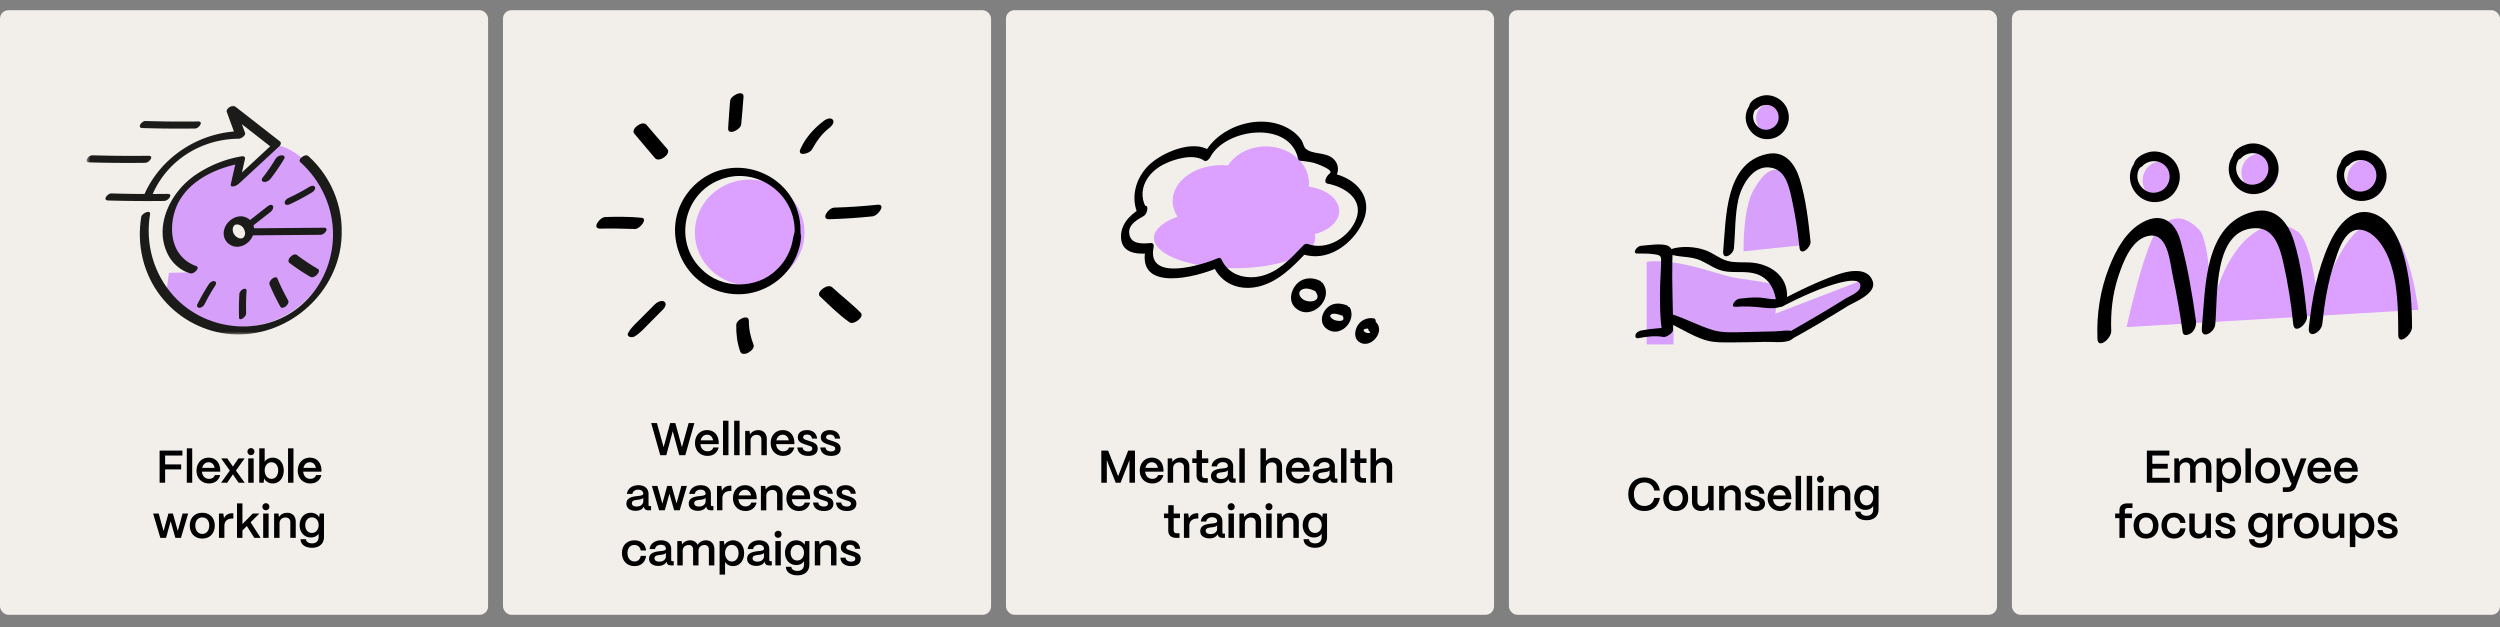 <svg xmlns="http://www.w3.org/2000/svg" width="980" height="245.958" viewBox="0 0 980 245.958"><rect x="0" y="0" width="980" height="245.958" fill="#808080" stroke="none"/><defs><mask id="a" data-name="mask" x="33.885" y="41.455" width="100.759" height="89.655" maskUnits="userSpaceOnUse"><path d="M134.644 41.455H34.238v89.653h100.406V41.455z" fill="#fff" data-name="mask0_6474_34631"/></mask></defs><g data-name="Graphics"><rect y="4" width="191.333" height="237" rx="3.31" ry="3.31" fill="#f2efeb"/><rect x="197.167" y="4" width="191.333" height="237" rx="3.31" ry="3.31" fill="#f2efeb"/><rect x="394.333" y="4" width="191.333" height="237" rx="3.31" ry="3.31" fill="#f2efeb"/><rect x="591.5" y="4" width="191.333" height="237" rx="3.31" ry="3.31" fill="#f2efeb"/><rect x="788.667" y="4" width="191.333" height="237" rx="3.31" ry="3.31" fill="#f2efeb"/><g mask="url(#a)"><path d="M94.187 95.623c-2.292 0-4.147-1.842-4.147-4.119s1.855-4.119 4.147-4.119 4.142 1.845 4.142 4.119-1.855 4.119-4.142 4.119zm-28.923 18.536c6.743 8.499 17.187 13.962 28.923 13.962 20.339 0 36.824-16.395 36.824-36.617 0-17.759-12.037-35.107-26.362-35.107 2.157.642 1.026.719 3.035 1.849-4.437 5.394-10.355 9.316-14.794 14.71 0-2.942.493-6.374 1.479-9.316-12.329 1.961-24.656 9.316-28.11 22.064-4.245 15.842 7.243 20.869 7.89 21.084l-7.932.154-.953 7.217z" fill="#d6a0fa"/><path d="M59.776 76.247c5.737-13.323 18.945-21.758 33.843-21.872.92-.007 2.824-1.257 2.425-2.344-1.203-3.293-2.406-6.588-3.611-9.881l-3.162 2.22 17.661 13.768.266-1.973c-5.352 4.956-10.705 9.911-16.057 14.869l2.903.096 2.007-8.908c.144-.641-.531-1.066-1.124-.972-6.627 1.036-13.3 3.797-18.708 7.6-9.588 6.744-16.09 20.072-10.284 31.139 1.719 3.277 4.966 6.182 8.692 7.176 1.46.389 4.132-2.407 2.111-2.948-.37-.098.096.058-.379-.131a14.12 14.12 0 01-1.681-.786 13.415 13.415 0 01-4.346-3.822c-3.542-4.834-3.494-11.712-1.647-17.168 2.838-8.398 10.645-13.708 18.962-16.504a49.061 49.061 0 014.478-1.276c.259-.058.521-.117.78-.173.288-.063.593-.275.247-.054.101-.065.341-.063.466-.082l-1.124-.972c-.667 2.969-1.337 5.94-2.005 8.908-.394 1.747 2.372.585 2.901.096l16.057-14.867c.564-.522.98-1.42.266-1.975L92.052 41.643c-1.011-.788-3.585 1.063-3.162 2.22 1.203 3.295 2.406 6.588 3.611 9.881l2.425-2.344c-16.758.131-32.054 10.205-38.482 25.13-.917 2.129 2.735 1.098 3.33-.285z" fill="#1b1b1a"/><path d="M117.673 63.506c8.212 7.364 13.116 17.995 12.865 29.163-.219 9.761-4.207 19.136-11.233 25.852-14.433 13.798-38.011 12.081-51.244-2.509-7.848-8.656-11.165-20.471-9.249-32.03.326-1.968-3.207-.427-3.45 1.046-1.811 10.926.809 22.257 7.58 31.017 6.34 8.198 15.857 13.631 26.083 14.813 20.988 2.421 41.146-12.835 44.493-34.015 2.095-13.257-2.753-26.796-12.662-35.677-1.242-1.117-4.301 1.34-3.184 2.341z" fill="#1b1b1a"/><path d="M97.696 92.259l28-.216c1.523-.011 3.623-2.789 1.276-2.772l-28.002.216c-1.52.011-3.621 2.789-1.274 2.772zM98.918 88.657l7.203-5.637c.527-.416 1.311-1.546.834-2.321-.499-.812-1.614-.178-2.126.222l-7.203 5.637c-.529.413-1.311 1.546-.834 2.321.499.809 1.614.178 2.126-.222zM65.699 76.004a523.75 523.75 0 01-21.997-.181c-1.539-.046-3.652 2.695-1.284 2.765 7.33.214 14.662.274 21.997.181 1.532-.02 3.647-2.795 1.284-2.765zM77.716 47.613c-6.901.094-13.803.033-20.702-.181-1.449-.046-3.439 2.695-1.208 2.765 6.899.213 13.799.274 20.702.181 1.442-.02 3.432-2.795 1.208-2.765zM58.228 61.062a523.75 523.75 0 01-21.997-.181c-1.539-.046-3.652 2.695-1.284 2.765 7.33.214 14.662.274 21.997.181 1.532-.02 3.647-2.795 1.284-2.765zM80.29 119.07a71.35 71.35 0 014.12-7.18c.393-.607.449-1.455-.346-1.664-.8-.211-1.794.55-2.217 1.198a79.212 79.212 0 00-4.509 7.921c-.376.757.197 1.332.896 1.305.883-.034 1.67-.802 2.057-1.58zM96.488 122.803a90.74 90.74 0 01.152-8.681c.129-1.985-2.697-.439-2.789 1.021a97.767 97.767 0 00-.144 9.362c.049 1.6 2.829-.181 2.782-1.702zM112.938 117.734a86.073 86.073 0 01-4.199-8.577c-.615-1.458-3.715.868-3.032 2.48a86.073 86.073 0 004.199 8.577c.803 1.433 3.866-.991 3.032-2.48zM124.575 105.39a80.106 80.106 0 01-8.226-5.462c-1.308-.987-4.393 1.994-2.843 3.166a80.215 80.215 0 008.226 5.462c1.427.824 4.452-2.236 2.843-3.166zM121.001 73.399a75.945 75.945 0 01-7.85 4.167c-.696.32-1.771 1.245-1.531 2.106.251.897 1.406.664 2.042.37 3.029-1.397 5.944-2.984 8.782-4.717.599-.368 1.46-1.426.932-2.13-.565-.752-1.793-.152-2.375.204zM107.9 62.461a69.417 69.417 0 01-4.944 7.18c-.472.607-.539 1.455.416 1.664.96.211 2.153-.55 2.661-1.198a76.966 76.966 0 005.411-7.921c.452-.757-.236-1.332-1.075-1.305-1.06.034-2.004.802-2.468 1.58z" fill="#1b1b1a"/><path d="M96.11 91.308c-.209 4.048-4.903 1.781-4.894-1.283.007-1.619 1.056-2.414 2.547-1.901 1.524.523 2.271 1.958 2.352 3.55.09 1.734 3.593-.194 3.51-1.831-.174-3.368-3.106-5.527-6.23-4.967-2.999.538-5.724 3.345-5.717 6.616.007 3.246 2.766 5.522 5.786 5.223 3.17-.311 5.995-3.176 6.166-6.506.112-2.15-3.438-.473-3.519 1.098z" fill="#1b1b1a"/></g><ellipse cx="293.875" cy="91.154" rx="21.498" ry="20.757" fill="#dca0ff"/><path d="M524.955 82.692c0-4.659-5.087-8.556-11.9-9.546.042-.417.068-.839.068-1.266 0-7.999-7.58-14.483-16.931-14.483-6.375 0-11.925 3.016-14.813 7.469a26.211 26.211 0 00-2.526-.125c-10.59 0-19.175 6.302-19.175 14.075 0 2.194.685 4.271 1.905 6.122-5.714 2.141-9.248 5.096-9.248 8.361 0 6.534 14.156 11.831 31.618 11.831s31.618-5.297 31.618-11.831c0-.511-.097-1.014-.265-1.509 5.651-1.439 9.648-4.969 9.648-9.099z" fill="#dca0ff"/><path d="M448.955 80.817c-3.154-6.72.996-13.199 7.027-16.295 4.256-2.184 11.895-4.484 16.084-1.516.81.574 1.99-.679 2.294-1.274 5.873-11.49 31.205-14.752 34.513.551.08.368.414.677.787.717 1.819.191 3.604.418 5.386.844.444.106 8.38 2.768 6.125 4.232-.888.577-2.755 3.532-.743 3.914 6.622 1.256 14.204 6.03 11.181 13.917-2.762 7.206-11.497 12.463-18.997 9.742-.805-.292-1.424.218-1.953.78-4.519 4.8-9.539 10.149-16.2 11.76-6.102 1.476-12.849-.294-15.596-6.415-.338-.752-.878-.831-1.593-.513-5.692 2.53-27.977 9.489-25.043-4.369.194-.918-.194-1.722-1.196-1.623-3.069.304-8.169.637-8.402-4.075-.165-3.335 3.383-5.178 5.753-6.552 1.473-.854 2.224-5.035-.062-3.71-4.307 2.496-8.657 5.963-8.883 11.368-.276 6.596 5.523 7.541 10.833 7.015l-1.196-1.623c-3.634 17.162 20.264 10.833 28.26 7.278l-1.593-.513c2.896 6.452 9.39 9.276 16.263 8.143 8.45-1.393 14.71-7.883 20.313-13.834l-1.953.78c9.659 3.503 19.738-3.606 23.792-12.341 4.566-9.836-2.628-17.521-12.178-19.333l-.743 3.914c3.362-2.184 4.591-6.751 1.3-9.65-3.03-2.669-8.129-1.4-10.852-3.985-.461-.438-1.08-2.517-1.407-3.032-.856-1.347-2.043-2.553-3.322-3.51-10.882-8.143-28.991-2.851-34.932 8.772l2.294-1.274c-6.587-4.666-18.904.694-23.994 5.666-5.193 5.073-7.287 12.774-4.158 19.441.779 1.66 3.538-1.807 2.791-3.399zM517.515 110.102c-3.225-1.647-7.057-1.326-9.489 1.538-2.175 2.562-2.895 6.614-.195 9.06 5.99 5.427 15.255-3.255 10.731-9.658-1.143-1.618-3.806 1.963-2.791 3.399 2.734 3.869-3.07 4.696-5.399 2.588-1.007-.912-1.619-2.426-.31-3.347 1.497-1.054 3.746-.427 5.202.317 1.659.847 3.874-3.068 2.25-3.897zM528.01 119.725c-2.901-1.143-6.029-1.131-8.205 1.389-1.981 2.294-2.429 5.722.171 7.718 5.143 3.948 11.826-2.756 9.253-8.137-.461-.963-1.836.075-2.224.531-.669.788-1.026 1.91-.567 2.868 1.143 2.39-2.795 1.773-3.821 1.115-.711-.456-1.681-1.267-.887-1.899.967-.77 3.099-.056 4.031.311 1.759.693 3.888-3.252 2.25-3.897zM538.418 124.773c-2.443-.368-4.868.675-6.189 2.793-1.127 1.807-1.604 4.677.219 6.223 4.33 3.671 10.854-3.562 6.977-7.501-1.448-1.471-3.991 2.18-2.791 3.399.159.161.327.322.445.517.061.1.16.547.225.586.036.022.186-.26.135-.293-.125-.081-1.067.091-1.303.054-.48-.075-1.003-.224-1.338-.595-.25-.278-.193-.516-.325-.804-.189-.412.107.006-.018-.11.176.164-.383.192-.134.235.129.022.858-.385 1.066-.421.498-.087.985-.042 1.483.033 1.716.258 3.553-3.815 1.548-4.117z"/><g><ellipse cx="694.005" cy="46.439" rx="5.641" ry="5.829" fill="#dca0ff"/><path d="M645.494 102.659V135h10.53v-10.53l10.53 7.145 34.221.752 31.965-19.555-2.632-3.008-34.221 13.162 1.504-8.649s3.761-2.256-8.649-4.137c-12.41-1.88-7.145-.752-21.811-4.889-14.666-4.137-21.435-2.632-21.435-2.632zM683.476 98.523c0-.376-.376-16.923 4.137-24.444 4.513-7.521 6.769-7.521 9.401-7.521s6.017 0 7.521 3.008c1.504 3.008 4.513 26.324 4.137 26.324s-25.196 2.632-25.196 2.632z" fill="#d7a1fb"/></g><g><g fill="#dca0ff"><path d="M833.629 128.211c.45 0 114.371-6.754 114.371-6.754s-4.053-35.122-17.111-34.221c-13.058.901-22.064 32.87-22.064 32.87s-2.272-25.185-8.105-29.268c-4.503-3.152-8.105-3.152-12.608-1.801-7.929 2.379-17.561 13.959-21.163 32.87 0 0-.45-27.467-4.953-31.97-5.441-5.441-10.356-5.854-15.76-.45-5.403 5.403-12.608 38.724-12.608 38.724z"/><ellipse cx="846.687" cy="70.8" rx="6.754" ry="7.43"/><ellipse cx="885.861" cy="67.648" rx="7.204" ry="7.43"/><ellipse cx="927.512" cy="70.35" rx="7.43" ry="7.88"/></g><path d="M827.606 129.751c-.29-7.191.473-14.352 2.723-21.211 1.885-5.744 5.364-15.304 12.448-16.157 7.172-.864 7.864 10.754 8.932 15.69 1.583 7.322 2.858 14.701 3.895 22.12.257 1.838 2.424 1.055 3.339.374 1.462-1.087 2.108-3.116 1.866-4.847-1.466-10.488-3.218-21.101-6.05-31.32-2.054-7.414-7.179-11.298-14.62-7.39-6.735 3.537-10.666 10.922-13.348 17.72-3.516 8.912-4.978 18.469-4.592 28.022.178 4.423 5.523-.128 5.407-3.002zM868.383 127.205c1.042-10.804-.99-37.617 15.891-37.769 7.334-.066 9.499 7.864 10.821 13.695 1.786 7.878 3.026 15.861 3.85 23.894.454 4.43 5.704-.114 5.407-3.002-1.007-9.821-2.2-20.07-5.122-29.531-2.268-7.343-7.374-13.654-15.824-11.561-19.68 4.874-18.79 30.152-20.282 45.609-.471 4.88 4.944 1.921 5.258-1.335zM910.333 127.049c.871-8.147 2.137-16.306 4.748-24.098 1.196-3.569 2.521-8.207 5.251-10.992 3.503-3.573 8.264-1.661 11.253 1.546 8.529 9.154 8.486 26.086 8.532 37.783.017 4.402 5.419-.147 5.407-3.002-.034-8.612-.591-17.35-2.623-25.745-1.787-7.384-5.31-17.151-13.625-19.167-8.01-1.942-13.501 6.08-16.312 12.352-4.613 10.292-6.697 21.51-7.889 32.659-.522 4.877 4.911 1.911 5.258-1.335zM927.954 78.526c-8.275 1.968-15.014-7.262-10.559-14.475.18-.25.261-.563.34-.897.96-2.033 3.251-3.248 5.33-3.882 5.131-1.499 10.919 1.94 12.14 7.139 1.463 5.168-1.974 11.015-7.25 12.114zm-.938-3.694c5.109-1.384 6.248-8.501 1.62-11.222-2.428-1.523-5.855-1.055-7.8 1.061-.199.353-.854.393-1.062.796-2.923 4.865 1.843 11.048 7.243 9.366zM885.627 75.824c-8.275 1.968-15.014-7.262-10.559-14.475.18-.25.262-.563.34-.897.96-2.033 3.251-3.248 5.329-3.882 5.131-1.499 10.919 1.94 12.14 7.139 1.463 5.168-1.974 11.015-7.25 12.114zm-.938-3.694c5.109-1.385 6.248-8.501 1.62-11.222-2.428-1.523-5.856-1.054-7.8 1.061-.199.353-.854.393-1.062.796-2.923 4.865 1.843 11.048 7.243 9.366zM846.903 78.976c-8.275 1.968-15.014-7.262-10.559-14.475.18-.25.261-.563.34-.897.96-2.033 3.251-3.248 5.33-3.882 5.131-1.499 10.919 1.94 12.14 7.139 1.463 5.168-1.974 11.015-7.25 12.114zm-.938-3.694c5.109-1.385 6.248-8.501 1.62-11.223-2.428-1.523-5.855-1.054-7.8 1.061-.199.353-.854.393-1.062.796-2.923 4.865 1.843 11.048 7.243 9.366z"/></g></g><g data-name="EN"><path d="M62.569 189.238v-12.604H71.5v1.944h-6.771v3.476h6.284v1.943h-6.284v5.24h-2.16zM73.225 189.238v-13.504h2.125v13.504h-2.125zM77.041 184.503c0-3.151 2.07-5.096 4.735-5.096 2.701 0 4.501 1.891 4.556 4.987v.504h-7.166c.144 1.675 1.188 2.81 2.809 2.81 1.099 0 1.927-.54 2.251-1.495h2.07c-.486 2.053-2.089 3.295-4.34 3.295-2.916 0-4.915-2.088-4.915-5.005zm7.094-1.099c-.27-1.368-1.116-2.196-2.358-2.196-1.261 0-2.196.828-2.521 2.196h4.879zM86.652 189.238l3.439-4.771-3.385-4.771h2.376l2.215 3.188 2.197-3.188h2.376l-3.385 4.771 3.439 4.771h-2.395l-2.233-3.295-2.25 3.295H86.65zM97.003 177.031c0-.775.594-1.369 1.368-1.369.792 0 1.368.594 1.368 1.369s-.576 1.386-1.368 1.386c-.774 0-1.368-.612-1.368-1.386zm.306 12.207v-9.543h2.125v9.543h-2.125zM103.538 187.546l-.198 1.692h-1.711v-13.504h2.125v5.203c.684-.936 1.818-1.53 3.169-1.53 2.521 0 4.303 2.053 4.303 5.006 0 3.007-1.782 5.095-4.321 5.095-1.512 0-2.772-.756-3.366-1.962zm5.509-3.133c0-1.891-1.062-3.205-2.61-3.205-1.566 0-2.683 1.296-2.683 3.151 0 1.962 1.116 3.349 2.683 3.349 1.549 0 2.61-1.351 2.61-3.295zM112.914 189.238v-13.504h2.125v13.504h-2.125zM116.73 184.503c0-3.151 2.07-5.096 4.735-5.096 2.701 0 4.501 1.891 4.556 4.987v.504h-7.166c.144 1.675 1.188 2.81 2.809 2.81 1.099 0 1.927-.54 2.251-1.495h2.07c-.486 2.053-2.089 3.295-4.34 3.295-2.916 0-4.915-2.088-4.915-5.005zm7.094-1.099c-.27-1.368-1.116-2.196-2.358-2.196-1.261 0-2.196.828-2.521 2.196h4.879zM62.849 210.838l-2.826-9.543h2.179l1.926 6.914 1.891-6.914h1.765l1.909 6.843 1.891-6.843h2.179l-2.827 9.543h-2.197l-1.836-6.518-1.818 6.518h-2.233zM74.404 205.977c0-3.115 2.106-4.969 4.897-4.969 3.079 0 4.88 2.16 4.88 4.969 0 3.223-2.035 5.132-4.88 5.132-3.097 0-4.897-2.179-4.897-5.132zm7.617 0c0-1.891-1.062-3.15-2.719-3.15s-2.736 1.26-2.736 3.15c0 2.089 1.17 3.313 2.736 3.313 1.711 0 2.719-1.404 2.719-3.313zM85.834 210.838v-9.543h1.711l.252 1.873c.612-1.297 1.729-1.98 3.312-1.98h.36v2.07h-.36c-1.98 0-3.15 1.062-3.15 2.863v4.717h-2.125zM92.908 210.838v-13.504h2.125v8.103l4.069-4.142h2.593l-3.457 3.439 3.925 6.104h-2.467l-2.935-4.627-1.729 1.729v2.898h-2.125zM102.862 198.631c0-.774.594-1.369 1.368-1.369.792 0 1.368.595 1.368 1.369s-.576 1.387-1.368 1.387c-.774 0-1.368-.613-1.368-1.387zm.306 12.207v-9.543h2.125v9.543h-2.125zM107.451 210.838v-9.543h1.711l.18 1.405c.595-.991 1.801-1.692 3.224-1.692 2.034 0 3.366 1.368 3.366 3.511v6.319h-2.124v-6.211c0-1.062-.702-1.766-1.891-1.766-1.387 0-2.323.955-2.341 2.197v5.779h-2.125zM117.82 211.379h2.124c0 .9.955 1.62 2.377 1.62 1.692 0 2.575-1.009 2.575-2.448v-1.352c-.612.919-1.675 1.495-3.043 1.495-2.557 0-4.394-1.98-4.394-4.825 0-2.863 1.837-4.861 4.375-4.861 1.495 0 2.701.701 3.295 1.764l.181-1.477h1.692v9.256c0 2.521-1.782 4.177-4.682 4.177-2.665 0-4.501-1.296-4.501-3.349zm7.076-5.527c0-1.801-1.081-3.043-2.629-3.043s-2.611 1.242-2.611 3.061c0 1.801 1.062 3.043 2.611 3.043s2.629-1.261 2.629-3.061zM258.823 178.438l-3.564-12.604h2.25l2.629 9.453 2.575-9.453h2.017l2.593 9.471 2.629-9.471h2.25l-3.564 12.604h-2.359l-2.557-9.417-2.538 9.417h-2.359zM272.448 173.702c0-3.151 2.07-5.096 4.735-5.096 2.701 0 4.501 1.891 4.556 4.987v.504h-7.166c.144 1.675 1.188 2.81 2.809 2.81 1.099 0 1.927-.54 2.251-1.495h2.07c-.486 2.053-2.089 3.295-4.34 3.295-2.916 0-4.915-2.088-4.915-5.005zm7.094-1.098c-.27-1.368-1.116-2.196-2.358-2.196-1.261 0-2.196.828-2.521 2.196h4.879zM283.429 178.438v-13.504h2.125v13.504h-2.125zM287.784 178.438v-13.504h2.125v13.504h-2.125zM292.104 178.438v-9.543h1.711l.18 1.404c.595-.99 1.801-1.692 3.224-1.692 2.034 0 3.366 1.368 3.366 3.511v6.32h-2.124v-6.212c0-1.062-.702-1.765-1.891-1.765-1.387 0-2.323.955-2.341 2.197v5.779h-2.125zM302.112 173.702c0-3.151 2.07-5.096 4.735-5.096 2.701 0 4.501 1.891 4.556 4.987v.504h-7.166c.144 1.675 1.188 2.81 2.809 2.81 1.099 0 1.927-.54 2.251-1.495h2.07c-.486 2.053-2.089 3.295-4.34 3.295-2.916 0-4.915-2.088-4.915-5.005zm7.094-1.098c-.27-1.368-1.116-2.196-2.358-2.196-1.261 0-2.196.828-2.521 2.196h4.879zM312.569 175.395h2.053c.072 1.026.955 1.566 2.125 1.566 1.08 0 1.656-.414 1.656-1.152s-.612-.883-1.44-1.152l-1.26-.414c-1.585-.521-2.953-1.062-2.953-2.826 0-1.693 1.296-2.81 3.583-2.81 2.215 0 3.727 1.171 3.979 3.331h-2.017c-.108-1.08-.883-1.584-1.981-1.584-.936 0-1.476.396-1.476 1.044 0 .738.828.937 1.512 1.171l1.152.377c1.891.631 3.025 1.207 3.025 2.918 0 1.764-1.333 2.844-3.673 2.844-2.611 0-4.159-1.224-4.286-3.312zM321.569 175.395h2.053c.072 1.026.955 1.566 2.125 1.566 1.08 0 1.656-.414 1.656-1.152s-.612-.883-1.44-1.152l-1.26-.414c-1.585-.521-2.953-1.062-2.953-2.826 0-1.693 1.296-2.81 3.583-2.81 2.215 0 3.727 1.171 3.979 3.331h-2.017c-.108-1.08-.883-1.584-1.981-1.584-.936 0-1.476.396-1.476 1.044 0 .738.828.937 1.512 1.171l1.152.377c1.891.631 3.025 1.207 3.025 2.918 0 1.764-1.333 2.844-3.673 2.844-2.611 0-4.159-1.224-4.286-3.312zM245.548 197.391c.018-2.232 2.232-2.701 4.087-2.916 1.44-.162 2.503-.217 2.521-.973-.018-.937-.738-1.549-1.962-1.549-1.261 0-2.161.684-2.287 1.675h-2.143c.198-2.017 1.999-3.421 4.466-3.421 2.574 0 3.997 1.404 3.997 3.438v4.321c0 .271.144.414.468.414h.522v1.656h-1.009c-.972 0-1.566-.396-1.729-1.115a1.827 1.827 0 01-.09-.324c-.558 1.025-1.603 1.639-3.223 1.639-2.197 0-3.638-1.062-3.619-2.846zm6.607-.936v-1.333c-.359.558-1.278.685-2.286.811-1.188.144-2.179.306-2.179 1.313 0 .829.666 1.314 1.908 1.314 1.459 0 2.557-.828 2.557-2.105zM258.364 200.037l-2.826-9.543h2.179l1.926 6.914 1.891-6.914h1.765l1.909 6.843 1.891-6.843h2.179l-2.827 9.543h-2.197l-1.836-6.518-1.818 6.518h-2.233zM269.992 197.391c.018-2.232 2.232-2.701 4.087-2.916 1.44-.162 2.503-.217 2.521-.973-.018-.937-.737-1.549-1.962-1.549-1.261 0-2.161.684-2.287 1.675h-2.143c.198-2.017 1.999-3.421 4.466-3.421 2.574 0 3.997 1.404 3.997 3.438v4.321c0 .271.144.414.468.414h.522v1.656h-1.009c-.972 0-1.566-.396-1.729-1.115a1.827 1.827 0 01-.09-.324c-.558 1.025-1.603 1.639-3.223 1.639-2.197 0-3.638-1.062-3.619-2.846zm6.608-.936v-1.333c-.359.558-1.278.685-2.286.811-1.188.144-2.179.306-2.179 1.313 0 .829.666 1.314 1.908 1.314 1.459 0 2.557-.828 2.557-2.105zM281.062 200.037v-9.543h1.711l.252 1.873c.612-1.297 1.729-1.98 3.312-1.98h.36v2.07h-.36c-1.98 0-3.15 1.062-3.15 2.863v4.717h-2.125zM287.325 195.303c0-3.151 2.07-5.096 4.735-5.096 2.701 0 4.501 1.891 4.556 4.987v.504h-7.166c.144 1.675 1.188 2.81 2.809 2.81 1.099 0 1.927-.541 2.251-1.495h2.07c-.486 2.053-2.089 3.295-4.34 3.295-2.916 0-4.915-2.089-4.915-5.005zm7.094-1.099c-.27-1.368-1.116-2.196-2.358-2.196-1.261 0-2.196.828-2.521 2.196h4.879zM298.27 200.037v-9.543h1.711l.18 1.405c.595-.991 1.801-1.692 3.224-1.692 2.034 0 3.366 1.368 3.366 3.511v6.319h-2.124v-6.211c0-1.062-.702-1.766-1.891-1.766-1.387 0-2.323.955-2.341 2.197v5.779h-2.125zM308.277 195.303c0-3.151 2.07-5.096 4.735-5.096 2.701 0 4.501 1.891 4.556 4.987v.504h-7.166c.144 1.675 1.188 2.81 2.809 2.81 1.099 0 1.927-.541 2.251-1.495h2.07c-.486 2.053-2.089 3.295-4.34 3.295-2.916 0-4.915-2.089-4.915-5.005zm7.094-1.099c-.27-1.368-1.116-2.196-2.358-2.196-1.261 0-2.196.828-2.521 2.196h4.879zM318.734 196.994h2.053c.072 1.027.954 1.566 2.125 1.566 1.08 0 1.656-.414 1.656-1.152s-.612-.882-1.44-1.152l-1.26-.414c-1.585-.521-2.953-1.062-2.953-2.826 0-1.692 1.296-2.809 3.583-2.809 2.215 0 3.727 1.17 3.979 3.33h-2.017c-.108-1.08-.883-1.584-1.981-1.584-.936 0-1.476.396-1.476 1.045 0 .738.828.936 1.512 1.17l1.152.378c1.891.63 3.025 1.206 3.025 2.917 0 1.765-1.333 2.845-3.673 2.845-2.611 0-4.16-1.224-4.286-3.313zM327.734 196.994h2.053c.072 1.027.954 1.566 2.125 1.566 1.08 0 1.656-.414 1.656-1.152s-.612-.882-1.44-1.152l-1.26-.414c-1.585-.521-2.953-1.062-2.953-2.826 0-1.692 1.296-2.809 3.583-2.809 2.215 0 3.727 1.17 3.979 3.33h-2.017c-.108-1.08-.883-1.584-1.981-1.584-.936 0-1.476.396-1.476 1.045 0 .738.828.936 1.512 1.17l1.152.378c1.891.63 3.025 1.206 3.025 2.917 0 1.765-1.333 2.845-3.673 2.845-2.611 0-4.16-1.224-4.286-3.313zM243.811 216.795c0-3.134 2.106-4.988 4.88-4.988 2.61 0 4.375 1.603 4.555 3.979h-2.088c-.198-1.314-1.135-2.161-2.485-2.161-1.62 0-2.7 1.225-2.7 3.17 0 2.088 1.188 3.295 2.772 3.295 1.296 0 2.196-.829 2.413-2.197h2.088c-.252 2.467-1.962 4.016-4.501 4.016-3.115 0-4.934-2.232-4.934-5.113zM254.431 218.99c.018-2.232 2.232-2.7 4.087-2.916 1.44-.162 2.503-.217 2.521-.973-.018-.936-.738-1.549-1.962-1.549-1.261 0-2.161.685-2.287 1.675h-2.143c.198-2.017 1.999-3.421 4.466-3.421 2.574 0 3.997 1.404 3.997 3.439v4.32c0 .271.144.415.468.415h.522v1.656h-1.009c-.972 0-1.566-.396-1.729-1.116a1.804 1.804 0 01-.09-.324c-.558 1.026-1.603 1.639-3.223 1.639-2.197 0-3.638-1.062-3.619-2.846zm6.607-.935v-1.332c-.359.558-1.278.684-2.286.81-1.188.145-2.179.306-2.179 1.314 0 .829.666 1.314 1.908 1.314 1.459 0 2.557-.828 2.557-2.106zM265.5 221.638v-9.543h1.711l.162 1.333c.594-.937 1.765-1.621 3.187-1.621 1.368 0 2.413.685 2.917 1.783.54-1.009 1.765-1.783 3.277-1.783 1.998 0 3.276 1.422 3.276 3.475v6.356h-2.143v-6.248c0-1.062-.648-1.746-1.674-1.746-1.459 0-2.377.954-2.396 2.214v5.78h-2.124v-6.248c0-1.062-.648-1.746-1.675-1.746-1.458 0-2.377.954-2.395 2.214v5.78h-2.125zM282.079 225.238v-13.144h1.71l.216 1.566c.631-1.116 1.873-1.854 3.386-1.854 2.521 0 4.303 2.053 4.303 5.006 0 3.007-1.782 5.096-4.321 5.096-1.368 0-2.502-.613-3.15-1.604v4.934h-2.143zm7.436-8.426c0-1.891-1.062-3.205-2.629-3.205s-2.664 1.297-2.664 3.15c0 1.963 1.098 3.35 2.683 3.35 1.549 0 2.61-1.351 2.61-3.295zM292.878 218.99c.018-2.232 2.232-2.7 4.087-2.916 1.44-.162 2.503-.217 2.521-.973-.018-.936-.738-1.549-1.962-1.549-1.261 0-2.161.685-2.287 1.675h-2.143c.198-2.017 1.999-3.421 4.466-3.421 2.574 0 3.997 1.404 3.997 3.439v4.32c0 .271.144.415.468.415h.522v1.656h-1.009c-.972 0-1.566-.396-1.729-1.116a1.804 1.804 0 01-.09-.324c-.558 1.026-1.603 1.639-3.223 1.639-2.197 0-3.638-1.062-3.619-2.846zm6.607-.935v-1.332c-.359.558-1.278.684-2.286.81-1.188.145-2.179.306-2.179 1.314 0 .829.666 1.314 1.908 1.314 1.459 0 2.557-.828 2.557-2.106zM303.643 209.43c0-.773.594-1.368 1.368-1.368.792 0 1.368.595 1.368 1.368s-.576 1.387-1.368 1.387c-.774 0-1.368-.612-1.368-1.387zm.305 12.208v-9.543h2.125v9.543h-2.125zM308.088 222.178h2.124c0 .9.955 1.621 2.377 1.621 1.692 0 2.575-1.009 2.575-2.449v-1.351c-.612.919-1.675 1.495-3.043 1.495-2.557 0-4.394-1.98-4.394-4.826 0-2.863 1.837-4.861 4.375-4.861 1.495 0 2.701.702 3.295 1.765l.181-1.477h1.692v9.255c0 2.521-1.782 4.178-4.682 4.178-2.665 0-4.501-1.297-4.501-3.35zm7.076-5.528c0-1.801-1.081-3.043-2.629-3.043s-2.611 1.242-2.611 3.061c0 1.801 1.062 3.043 2.611 3.043s2.629-1.26 2.629-3.061zM319.409 221.638v-9.543h1.711l.18 1.404c.595-.99 1.801-1.692 3.223-1.692 2.035 0 3.367 1.369 3.367 3.512v6.319h-2.124v-6.212c0-1.062-.702-1.765-1.891-1.765-1.387 0-2.323.954-2.341 2.196v5.78h-2.125zM329.436 218.595h2.053c.072 1.026.954 1.566 2.125 1.566 1.08 0 1.656-.414 1.656-1.152s-.612-.882-1.44-1.152l-1.26-.414c-1.585-.522-2.953-1.062-2.953-2.827 0-1.692 1.296-2.809 3.583-2.809 2.215 0 3.727 1.17 3.979 3.331h-2.017c-.108-1.08-.883-1.585-1.981-1.585-.936 0-1.476.396-1.476 1.045 0 .738.828.936 1.512 1.17l1.152.379c1.891.63 3.025 1.206 3.025 2.916 0 1.766-1.333 2.846-3.673 2.846-2.611 0-4.16-1.225-4.286-3.313z"/><g><path d="M431.714 189.238v-12.604h2.665l3.942 10.011 3.926-10.011h2.665v12.604h-2.161v-8.877l-3.493 8.877h-1.891l-3.493-8.858v8.858h-2.16zM446.798 184.503c0-3.151 2.07-5.096 4.735-5.096 2.701 0 4.501 1.891 4.556 4.987v.504h-7.166c.144 1.675 1.188 2.81 2.809 2.81 1.099 0 1.927-.54 2.251-1.495h2.07c-.486 2.053-2.089 3.295-4.34 3.295-2.916 0-4.915-2.088-4.915-5.005zm7.094-1.099c-.27-1.368-1.116-2.196-2.358-2.196-1.261 0-2.196.828-2.521 2.196h4.879zM457.741 189.238v-9.543h1.711l.18 1.404c.595-.99 1.801-1.692 3.223-1.692 2.035 0 3.367 1.368 3.367 3.511v6.32h-2.124v-6.212c0-1.062-.702-1.765-1.891-1.765-1.387 0-2.323.955-2.341 2.197v5.779h-2.125zM472.233 189.238c-2.071 0-3.188-1.026-3.188-2.917v-4.825h-1.675v-1.801h1.675v-3.259h2.125v3.259h2.467v1.801h-2.467v4.682c0 .811.414 1.26 1.206 1.26h1.08v1.801h-1.224zM474.715 186.592c.018-2.232 2.232-2.701 4.087-2.917 1.44-.162 2.503-.216 2.521-.973-.018-.937-.737-1.548-1.962-1.548-1.261 0-2.161.684-2.287 1.674h-2.143c.198-2.017 1.999-3.421 4.466-3.421 2.574 0 3.997 1.404 3.997 3.438v4.322c0 .27.144.414.468.414h.522v1.656h-1.009c-.972 0-1.566-.396-1.729-1.116a1.804 1.804 0 01-.09-.324c-.558 1.026-1.603 1.639-3.223 1.639-2.197 0-3.638-1.062-3.619-2.845zm6.607-.937v-1.333c-.359.559-1.278.685-2.286.811-1.188.145-2.179.307-2.179 1.314 0 .828.666 1.314 1.908 1.314 1.459 0 2.557-.828 2.557-2.106zM485.821 189.238v-13.504h2.125v13.504h-2.125zM494.101 189.238v-13.504h2.125v4.987c.648-.792 1.746-1.314 2.988-1.314 2.035 0 3.367 1.368 3.367 3.511v6.32h-2.124v-6.212c0-1.062-.702-1.765-1.837-1.765-1.44 0-2.377.955-2.395 2.197v5.779H494.1zM504.108 184.503c0-3.151 2.07-5.096 4.735-5.096 2.701 0 4.501 1.891 4.556 4.987v.504h-7.166c.144 1.675 1.188 2.81 2.809 2.81 1.099 0 1.927-.54 2.251-1.495h2.07c-.486 2.053-2.089 3.295-4.34 3.295-2.916 0-4.915-2.088-4.915-5.005zm7.094-1.099c-.27-1.368-1.116-2.196-2.358-2.196-1.261 0-2.196.828-2.521 2.196h4.879zM514.584 186.592c.018-2.232 2.232-2.701 4.087-2.917 1.44-.162 2.503-.216 2.521-.973-.018-.937-.737-1.548-1.962-1.548-1.261 0-2.161.684-2.287 1.674H514.8c.198-2.017 1.999-3.421 4.466-3.421 2.574 0 3.997 1.404 3.997 3.438v4.322c0 .27.144.414.468.414h.522v1.656h-1.009c-.972 0-1.566-.396-1.729-1.116a1.804 1.804 0 01-.09-.324c-.558 1.026-1.603 1.639-3.223 1.639-2.197 0-3.638-1.062-3.619-2.845zm6.607-.937v-1.333c-.359.559-1.278.685-2.286.811-1.188.145-2.179.307-2.179 1.314 0 .828.666 1.314 1.908 1.314 1.459 0 2.557-.828 2.557-2.106zM525.69 189.238v-13.504h2.125v13.504h-2.125zM534.259 189.238c-2.07 0-3.187-1.026-3.187-2.917v-4.825h-1.675v-1.801h1.675v-3.259h2.125v3.259h2.467v1.801h-2.467v4.682c0 .811.414 1.26 1.206 1.26h1.08v1.801h-1.225zM537.246 189.238v-13.504h2.125v4.987c.647-.792 1.746-1.314 2.988-1.314 2.035 0 3.367 1.368 3.367 3.511v6.32h-2.124v-6.212c0-1.062-.703-1.765-1.837-1.765-1.44 0-2.377.955-2.395 2.197v5.779h-2.125zM461.144 210.838c-2.07 0-3.187-1.025-3.187-2.916v-4.826h-1.675v-1.801h1.675v-3.258h2.125v3.258h2.467v1.801h-2.467v4.682c0 .811.414 1.261 1.206 1.261h1.08v1.8h-1.225zM464.095 210.838v-9.543h1.711l.252 1.873c.612-1.297 1.729-1.98 3.312-1.98h.36v2.07h-.36c-1.98 0-3.15 1.062-3.15 2.863v4.717h-2.125zM470.503 208.191c.018-2.232 2.232-2.701 4.087-2.916 1.44-.162 2.503-.217 2.521-.973-.018-.937-.738-1.549-1.962-1.549-1.261 0-2.161.684-2.287 1.675h-2.143c.198-2.017 1.999-3.421 4.466-3.421 2.574 0 3.997 1.404 3.997 3.438v4.321c0 .271.144.414.468.414h.522v1.656h-1.009c-.972 0-1.566-.396-1.729-1.115a1.827 1.827 0 01-.09-.324c-.558 1.025-1.603 1.639-3.223 1.639-2.197 0-3.638-1.062-3.619-2.846zm6.607-.935v-1.333c-.359.558-1.278.685-2.286.811-1.188.144-2.179.306-2.179 1.313 0 .829.666 1.314 1.908 1.314 1.459 0 2.557-.828 2.557-2.105zM481.267 198.631c0-.774.594-1.369 1.368-1.369.792 0 1.368.595 1.368 1.369s-.576 1.387-1.368 1.387c-.774 0-1.368-.613-1.368-1.387zm.305 12.207v-9.543h2.125v9.543h-2.125zM485.856 210.838v-9.543h1.711l.18 1.405c.595-.991 1.801-1.692 3.223-1.692 2.035 0 3.367 1.368 3.367 3.511v6.319h-2.124v-6.211c0-1.062-.702-1.766-1.891-1.766-1.387 0-2.323.955-2.341 2.197v5.779h-2.125zM496.062 198.631c0-.774.594-1.369 1.368-1.369.792 0 1.368.595 1.368 1.369s-.576 1.387-1.368 1.387c-.774 0-1.368-.613-1.368-1.387zm.306 12.207v-9.543h2.125v9.543h-2.125zM500.652 210.838v-9.543h1.711l.18 1.405c.595-.991 1.801-1.692 3.224-1.692 2.034 0 3.366 1.368 3.366 3.511v6.319h-2.124v-6.211c0-1.062-.702-1.766-1.891-1.766-1.387 0-2.323.955-2.341 2.197v5.779h-2.125zM511.021 211.379h2.124c0 .9.955 1.62 2.377 1.62 1.692 0 2.575-1.009 2.575-2.448v-1.352c-.612.919-1.675 1.495-3.043 1.495-2.557 0-4.394-1.98-4.394-4.825 0-2.863 1.837-4.861 4.375-4.861 1.495 0 2.701.701 3.295 1.764l.181-1.477h1.692v9.256c0 2.521-1.782 4.177-4.682 4.177-2.665 0-4.501-1.296-4.501-3.349zm7.076-5.527c0-1.801-1.081-3.043-2.629-3.043s-2.611 1.242-2.611 3.061c0 1.801 1.062 3.043 2.611 3.043s2.629-1.261 2.629-3.061z"/></g><g><path d="M638.28 193.7c0-3.817 2.413-6.536 6.338-6.536 3.277 0 5.527 1.908 6.067 5.132h-2.214c-.396-1.98-1.855-3.187-3.854-3.187-2.539 0-4.123 1.782-4.123 4.591 0 2.881 1.584 4.646 4.123 4.646 2.034 0 3.457-1.17 3.854-3.169h2.214c-.576 3.276-2.772 5.132-6.067 5.132-3.871 0-6.338-2.665-6.338-6.608zM651.996 195.177c0-3.115 2.106-4.97 4.897-4.97 3.079 0 4.88 2.16 4.88 4.97 0 3.223-2.035 5.132-4.88 5.132-3.097 0-4.897-2.18-4.897-5.132zm7.616 0c0-1.891-1.062-3.151-2.719-3.151s-2.736 1.261-2.736 3.151c0 2.089 1.17 3.313 2.736 3.313 1.711 0 2.719-1.405 2.719-3.313zM663.264 196.814v-6.319h2.125v6.229c0 1.081.756 1.711 1.891 1.711 1.458 0 2.322-.954 2.341-2.179v-5.762h2.124v9.543h-1.71l-.162-1.386c-.559 1.025-1.692 1.656-3.025 1.656-2.269 0-3.583-1.423-3.583-3.494zM673.901 200.038v-9.543h1.711l.18 1.404c.595-.99 1.801-1.692 3.223-1.692 2.035 0 3.367 1.369 3.367 3.512v6.319h-2.124v-6.212c0-1.062-.702-1.765-1.891-1.765-1.387 0-2.323.954-2.341 2.196v5.78h-2.125zM683.928 196.995h2.053c.072 1.026.954 1.566 2.125 1.566 1.08 0 1.656-.414 1.656-1.152s-.612-.882-1.44-1.152l-1.26-.414c-1.585-.522-2.953-1.062-2.953-2.827 0-1.692 1.296-2.809 3.583-2.809 2.215 0 3.727 1.17 3.979 3.331h-2.017c-.108-1.08-.883-1.585-1.981-1.585-.936 0-1.476.396-1.476 1.045 0 .738.828.936 1.512 1.17l1.152.379c1.891.63 3.025 1.206 3.025 2.916 0 1.766-1.333 2.846-3.673 2.846-2.611 0-4.16-1.225-4.286-3.313zM692.91 195.303c0-3.15 2.07-5.096 4.735-5.096 2.701 0 4.501 1.891 4.556 4.988v.504h-7.166c.144 1.674 1.188 2.809 2.809 2.809 1.099 0 1.927-.541 2.251-1.494h2.07c-.486 2.053-2.089 3.295-4.34 3.295-2.916 0-4.915-2.089-4.915-5.006zm7.094-1.099c-.27-1.368-1.116-2.196-2.358-2.196-1.261 0-2.196.828-2.521 2.196h4.879zM703.89 200.038v-13.504h2.125v13.504h-2.125zM708.245 200.038v-13.504h2.125v13.504h-2.125zM712.26 187.83c0-.773.594-1.368 1.368-1.368.792 0 1.368.595 1.368 1.368s-.576 1.387-1.368 1.387c-.774 0-1.368-.612-1.368-1.387zm.305 12.208v-9.543h2.125v9.543h-2.125zM716.849 200.038v-9.543h1.711l.18 1.404c.595-.99 1.801-1.692 3.223-1.692 2.035 0 3.367 1.369 3.367 3.512v6.319h-2.124v-6.212c0-1.062-.702-1.765-1.891-1.765-1.387 0-2.323.954-2.341 2.196v5.78h-2.125zM727.217 200.578h2.124c0 .9.955 1.621 2.377 1.621 1.692 0 2.575-1.009 2.575-2.449v-1.351c-.612.919-1.675 1.495-3.043 1.495-2.557 0-4.394-1.98-4.394-4.826 0-2.863 1.837-4.861 4.375-4.861 1.495 0 2.701.702 3.295 1.765l.181-1.477h1.692v9.255c0 2.521-1.782 4.178-4.682 4.178-2.665 0-4.501-1.297-4.501-3.35zm7.076-5.527c0-1.801-1.081-3.043-2.629-3.043s-2.611 1.242-2.611 3.061c0 1.801 1.062 3.043 2.611 3.043s2.629-1.26 2.629-3.061z"/></g><g><path d="M841.571 189.238v-12.604h8.822v1.944h-6.68v3.241h6.05v1.891h-6.05v3.583h6.842v1.944h-8.984zM852.335 189.238v-9.543h1.711l.162 1.332c.594-.936 1.765-1.62 3.187-1.62 1.368 0 2.413.685 2.917 1.782.54-1.008 1.765-1.782 3.277-1.782 1.998 0 3.276 1.423 3.276 3.476v6.355h-2.143v-6.248c0-1.062-.647-1.746-1.674-1.746-1.459 0-2.377.954-2.396 2.215v5.779h-2.124v-6.248c0-1.062-.648-1.746-1.675-1.746-1.458 0-2.377.954-2.395 2.215v5.779h-2.125zM868.913 192.84v-13.145h1.71l.216 1.566c.631-1.116 1.873-1.854 3.386-1.854 2.521 0 4.303 2.053 4.303 5.006 0 3.007-1.782 5.095-4.321 5.095-1.368 0-2.502-.611-3.15-1.602v4.934h-2.143zm7.436-8.427c0-1.891-1.062-3.205-2.629-3.205s-2.664 1.296-2.664 3.151c0 1.962 1.098 3.349 2.683 3.349 1.549 0 2.61-1.351 2.61-3.295zM880.217 189.238v-13.504h2.125v13.504h-2.125zM884.032 184.377c0-3.115 2.106-4.97 4.897-4.97 3.079 0 4.88 2.161 4.88 4.97 0 3.223-2.035 5.131-4.88 5.131-3.097 0-4.897-2.178-4.897-5.131zm7.616 0c0-1.891-1.062-3.15-2.719-3.15s-2.737 1.26-2.737 3.15c0 2.088 1.171 3.312 2.737 3.312 1.711 0 2.719-1.404 2.719-3.312zM894.869 192.84v-1.801h1.729c.792 0 1.225-.288 1.404-.793l.378-1.008h-.396l-3.781-9.543h2.286l2.737 7.238 2.683-7.238h2.215l-4.159 11.182c-.486 1.278-1.495 1.963-3.367 1.963h-1.729zM904.517 184.503c0-3.151 2.07-5.096 4.735-5.096 2.701 0 4.501 1.891 4.556 4.987v.504h-7.166c.144 1.675 1.188 2.81 2.809 2.81 1.099 0 1.927-.54 2.251-1.495h2.07c-.486 2.053-2.089 3.295-4.34 3.295-2.916 0-4.915-2.088-4.915-5.005zm7.093-1.099c-.27-1.368-1.116-2.196-2.358-2.196-1.261 0-2.196.828-2.521 2.196h4.879zM914.956 184.503c0-3.151 2.07-5.096 4.735-5.096 2.701 0 4.501 1.891 4.556 4.987v.504h-7.166c.144 1.675 1.188 2.81 2.809 2.81 1.099 0 1.927-.54 2.251-1.495h2.07c-.486 2.053-2.089 3.295-4.34 3.295-2.916 0-4.915-2.088-4.915-5.005zm7.094-1.099c-.27-1.368-1.116-2.196-2.358-2.196-1.261 0-2.196.828-2.521 2.196h4.879zM830.816 210.838v-7.742h-1.675v-1.801h1.675v-1.188c0-1.801 1.062-2.773 3.043-2.773h2.07v1.801h-1.927c-.684 0-1.062.396-1.062 1.116v1.044h2.772v1.801h-2.772v7.742h-2.125zM836.36 205.977c0-3.115 2.106-4.969 4.897-4.969 3.079 0 4.88 2.16 4.88 4.969 0 3.223-2.035 5.132-4.88 5.132-3.097 0-4.897-2.179-4.897-5.132zm7.617 0c0-1.891-1.062-3.15-2.719-3.15s-2.737 1.26-2.737 3.15c0 2.089 1.171 3.313 2.737 3.313 1.711 0 2.719-1.404 2.719-3.313zM847.286 205.995c0-3.134 2.106-4.987 4.88-4.987 2.61 0 4.375 1.602 4.555 3.979h-2.089c-.197-1.314-1.134-2.16-2.484-2.16-1.62 0-2.701 1.225-2.701 3.169 0 2.089 1.188 3.295 2.773 3.295 1.296 0 2.196-.828 2.412-2.196h2.089c-.252 2.467-1.962 4.015-4.501 4.015-3.115 0-4.934-2.232-4.934-5.113zM858.212 207.615v-6.32h2.125v6.23c0 1.08.756 1.711 1.891 1.711 1.458 0 2.322-.955 2.341-2.18v-5.762h2.124v9.543h-1.71l-.162-1.386c-.559 1.026-1.692 1.656-3.025 1.656-2.269 0-3.583-1.423-3.583-3.493zM868.363 207.795h2.053c.072 1.027.954 1.566 2.125 1.566 1.08 0 1.656-.414 1.656-1.152s-.612-.882-1.44-1.152l-1.26-.414c-1.585-.521-2.953-1.062-2.953-2.826 0-1.692 1.296-2.809 3.583-2.809 2.215 0 3.727 1.17 3.979 3.33h-2.017c-.108-1.08-.883-1.584-1.981-1.584-.936 0-1.476.396-1.476 1.045 0 .738.828.936 1.512 1.17l1.152.378c1.891.63 3.025 1.206 3.025 2.917 0 1.765-1.333 2.845-3.673 2.845-2.611 0-4.16-1.224-4.286-3.313zM881.63 211.379h2.124c0 .9.955 1.62 2.377 1.62 1.692 0 2.575-1.009 2.575-2.448v-1.352c-.612.919-1.675 1.495-3.043 1.495-2.557 0-4.394-1.98-4.394-4.825 0-2.863 1.837-4.861 4.375-4.861 1.495 0 2.701.701 3.295 1.764l.181-1.477h1.692v9.256c0 2.521-1.782 4.177-4.682 4.177-2.665 0-4.501-1.296-4.501-3.349zm7.076-5.527c0-1.801-1.081-3.043-2.629-3.043s-2.611 1.242-2.611 3.061c0 1.801 1.062 3.043 2.611 3.043s2.629-1.261 2.629-3.061zM892.951 210.838v-9.543h1.711l.252 1.873c.612-1.297 1.729-1.98 3.312-1.98h.36v2.07h-.36c-1.98 0-3.15 1.062-3.15 2.863v4.717h-2.125zM899.215 205.977c0-3.115 2.106-4.969 4.897-4.969 3.079 0 4.88 2.16 4.88 4.969 0 3.223-2.035 5.132-4.88 5.132-3.097 0-4.897-2.179-4.897-5.132zm7.616 0c0-1.891-1.062-3.15-2.719-3.15s-2.736 1.26-2.736 3.15c0 2.089 1.17 3.313 2.736 3.313 1.711 0 2.719-1.404 2.719-3.313zM910.482 207.615v-6.32h2.125v6.23c0 1.08.756 1.711 1.891 1.711 1.458 0 2.322-.955 2.341-2.18v-5.762h2.124v9.543h-1.71l-.162-1.386c-.559 1.026-1.692 1.656-3.025 1.656-2.269 0-3.583-1.423-3.583-3.493zM921.139 214.439v-13.145h1.71l.217 1.566c.63-1.115 1.872-1.854 3.385-1.854 2.521 0 4.303 2.053 4.303 5.005 0 3.007-1.782 5.096-4.321 5.096-1.368 0-2.503-.612-3.15-1.603v4.934h-2.143zm7.435-8.426c0-1.89-1.062-3.204-2.628-3.204s-2.665 1.296-2.665 3.15c0 1.963 1.098 3.35 2.683 3.35 1.549 0 2.61-1.352 2.61-3.296zM931.92 207.795h2.053c.072 1.027.954 1.566 2.125 1.566 1.08 0 1.656-.414 1.656-1.152s-.612-.882-1.44-1.152l-1.26-.414c-1.585-.521-2.953-1.062-2.953-2.826 0-1.692 1.296-2.809 3.583-2.809 2.215 0 3.727 1.17 3.979 3.33h-2.017c-.108-1.08-.883-1.584-1.981-1.584-.936 0-1.476.396-1.476 1.045 0 .738.828.936 1.512 1.17l1.152.378c1.891.63 3.025 1.206 3.025 2.917 0 1.765-1.333 2.845-3.673 2.845-2.611 0-4.16-1.224-4.286-3.313z"/></g><path d="M248.631 52.373c2.712 3.21 5.413 6.429 8.14 9.626 1.619 1.899 6.418-1.693 4.854-3.527-2.729-3.199-5.483-6.376-8.226-9.563-1.596-1.854-6.299 1.651-4.768 3.464zM286.202 39.582c-.282 3.566-.571 7.13-.776 10.702-.174 3.029 4.904.609 5.119-1.533.358-3.577.634-7.16.917-10.744.242-3.063-5.082-.676-5.259 1.575zM235.368 89.623c4.533-.135 9.043.03 13.574.145 1.819.046 5.266-4.142 2.462-4.413-4.673-.452-9.411-.425-14.1-.285-2.303.069-5.493 4.659-1.936 4.553zM256.634 119.363l-5.463 5.51c-1.726 1.741-3.687 3.37-4.873 5.535-.946 1.725 1.41 2.118 2.498 1.457 2.209-1.343 3.895-3.294 5.706-5.12l5.463-5.51c.739-.745 1.548-2.269.394-3.023-1.136-.742-2.953.374-3.725 1.152zM288.62 127.291c-.103 3.596.338 7.049 1.52 10.455.903 2.6 6.074-.505 5.243-2.626-1.166-2.977-1.853-6.099-1.832-9.305.019-2.923-4.871-.626-4.931 1.477zM321.401 116.164c3.712 3.466 7.471 7.315 11.654 10.209 1.604 1.11 5.922-2.167 4.366-3.748-3.481-3.537-7.532-6.595-11.166-9.988-1.849-1.726-6.537 1.956-4.854 3.527zM325.101 85.937c5.659-.163 11.3-.539 16.931-1.129 2.259-.237 5.442-4.921 1.936-4.553-5.631.59-11.272.966-16.931 1.129-2.304.066-5.494 4.655-1.936 4.553zM323.073 47.265c-3.875 2.918-7.365 6.713-9.318 11.204-1.32 3.036 3.582 1.826 4.521.148 1.837-3.284 3.838-6.2 6.866-8.504.81-.616 2.129-2.059 1.339-3.148-.775-1.066-2.621-.292-3.407.3zM313.792 90.415c-.058.786.159 1.587.239 2.403-.11 2.414-.788 4.773-1.634 7.031-3.577 9.142-12.921 15.503-22.773 15.5-22.221.102-33.426-26.915-17.615-42.55 15.55-15.223 41.915-4.088 41.783 17.616zm-2.274 0c-.036-15.3-16.061-25.803-30.029-19.643-13.67 5.792-17.3 24.048-6.73 34.509 7.816 8.191 21.972 8.309 29.938.206 2.511-2.438 4.366-5.517 5.436-8.85.429-1.35.618-2.729.917-4.11.156-.69.449-1.394.467-2.113zM679.692 97.33c.593-6.295.342-12.786 1.714-18.978 1.335-6.025 6.194-14.523 13.66-12.437 5.122 1.431 6.346 7.685 7.342 12.212 1.377 6.262 2.336 12.601 2.995 18.976.366 3.544 4.565-.091 4.326-2.401-.841-8.142-1.811-16.642-4.224-24.489-1.823-5.93-5.751-11.29-12.684-9.867-16.787 3.447-16.132 25.273-17.336 38.052-.368 3.904 3.96 1.538 4.206-1.068z"/><g><path d="M654.006 99.436c4.085 1.657 8.613.776 12.773 2.732 3.547 1.668 6.136 3.828 10.154 4.302 4.252.501 8.831-.459 12.835 1.437 4.326 2.049 5.957 6.144 6.567 10.58.288 2.089 4.075-.273 4.171-1.669.611-8.886-7.024-13.679-14.993-13.952-2.758-.094-5.61.138-8.305-.576-3.141-.833-5.623-3.103-8.66-4.188-4.175-1.492-9.305-1.75-13.539-.459-.421.128-1.958 1.405-1.003 1.792z"/><path d="M680.403 120.265c3.769-.283 7.278-.069 11.023.36 2.445.28 4.992.395 7.281-.636.978-.44 2.292-1.791 1.666-2.952l-.075-.14c-.348-.644-1.444-.276-1.91-.075-2.514 1.088-6.044-.038-8.711-.183s-5.293.147-7.926.454c-1.52.177-3.849 3.358-1.348 3.171z"/><path d="M699.062 119.946a152.307 152.307 0 0112.925-6.018c2.459-1.007 18.801-7.491 17.151-1.108-.479 1.854-4.457 3.446-6.029 4.425a533.867 533.867 0 01-7.587 4.642c-4.644 2.788-9.354 5.461-14.034 8.188-2.04 1.189-2.227 4.497.594 2.964 7.454-4.052 14.739-8.437 21.957-12.895 2.957-1.826 11.688-5.026 10.07-9.871-1.937-5.797-9.666-4.093-13.836-2.628-7.494 2.633-14.689 6.113-21.711 9.802-1.803.947-1.868 3.737.5 2.497z"/><path d="M652.619 125.975c5.383 2.065 10.342 5.646 15.821 7.333 3.538 1.09 7.447.923 11.114.911 4.174-.013 8.348-.108 12.521-.2 2.852-.063 6.683.504 9.391-.497.907-.335 3.592-2.395 1.897-3.389-1.817-1.065-5.271-.29-7.298-.24-4.187.103-8.374.233-12.562.297-4.029.062-8.255.356-12.148-.82-5.557-1.678-10.704-4.592-16.323-6.291-1.238-.374-3.936 2.313-2.414 2.897z"/><path d="M641.928 99.393c2.09-.037 4.208-.023 6.285.242 3.156.403 2.998.8 2.93 3.839-.072 3.222-.359 6.433-.391 9.66-.058 5.9-.13 12.059.987 17.861.386 2.008 4.091-.205 4.093-1.638.013-9.077-.474-18.108-.28-27.205.04-1.893.452-4.378-1.23-5.518-2.332-1.579-8.522-.404-11.103-.279-1.508.073-3.686 3.078-1.291 3.035z"/><path d="M642.141 132.571c3.126-.57 6.754-1.12 9.907-.477 1.223.249 3.819-1.743 2.414-2.897-1.202-.987-3.192-.593-4.626-.497-2.15.143-4.286.449-6.404.835-.895.163-1.98.731-2.288 1.663-.24.727.07 1.542.998 1.373z"/></g><path d="M694.639 54.323c-7.147 1.696-12.938-6.304-9.092-12.51.157-.214.214-.49.268-.788.774-1.783 2.805-2.824 4.588-3.382 4.444-1.31 9.467 1.674 10.527 6.179 1.273 4.481-1.708 9.563-6.291 10.501zm-.938-3.694c5.984-1.943 3.833-10.594-2.384-9.388a4.947 4.947 0 00-2.483 1.401c-.141.288-.746.257-.908.586-2.317 3.884 1.498 8.758 5.776 7.401z"/></g></svg>